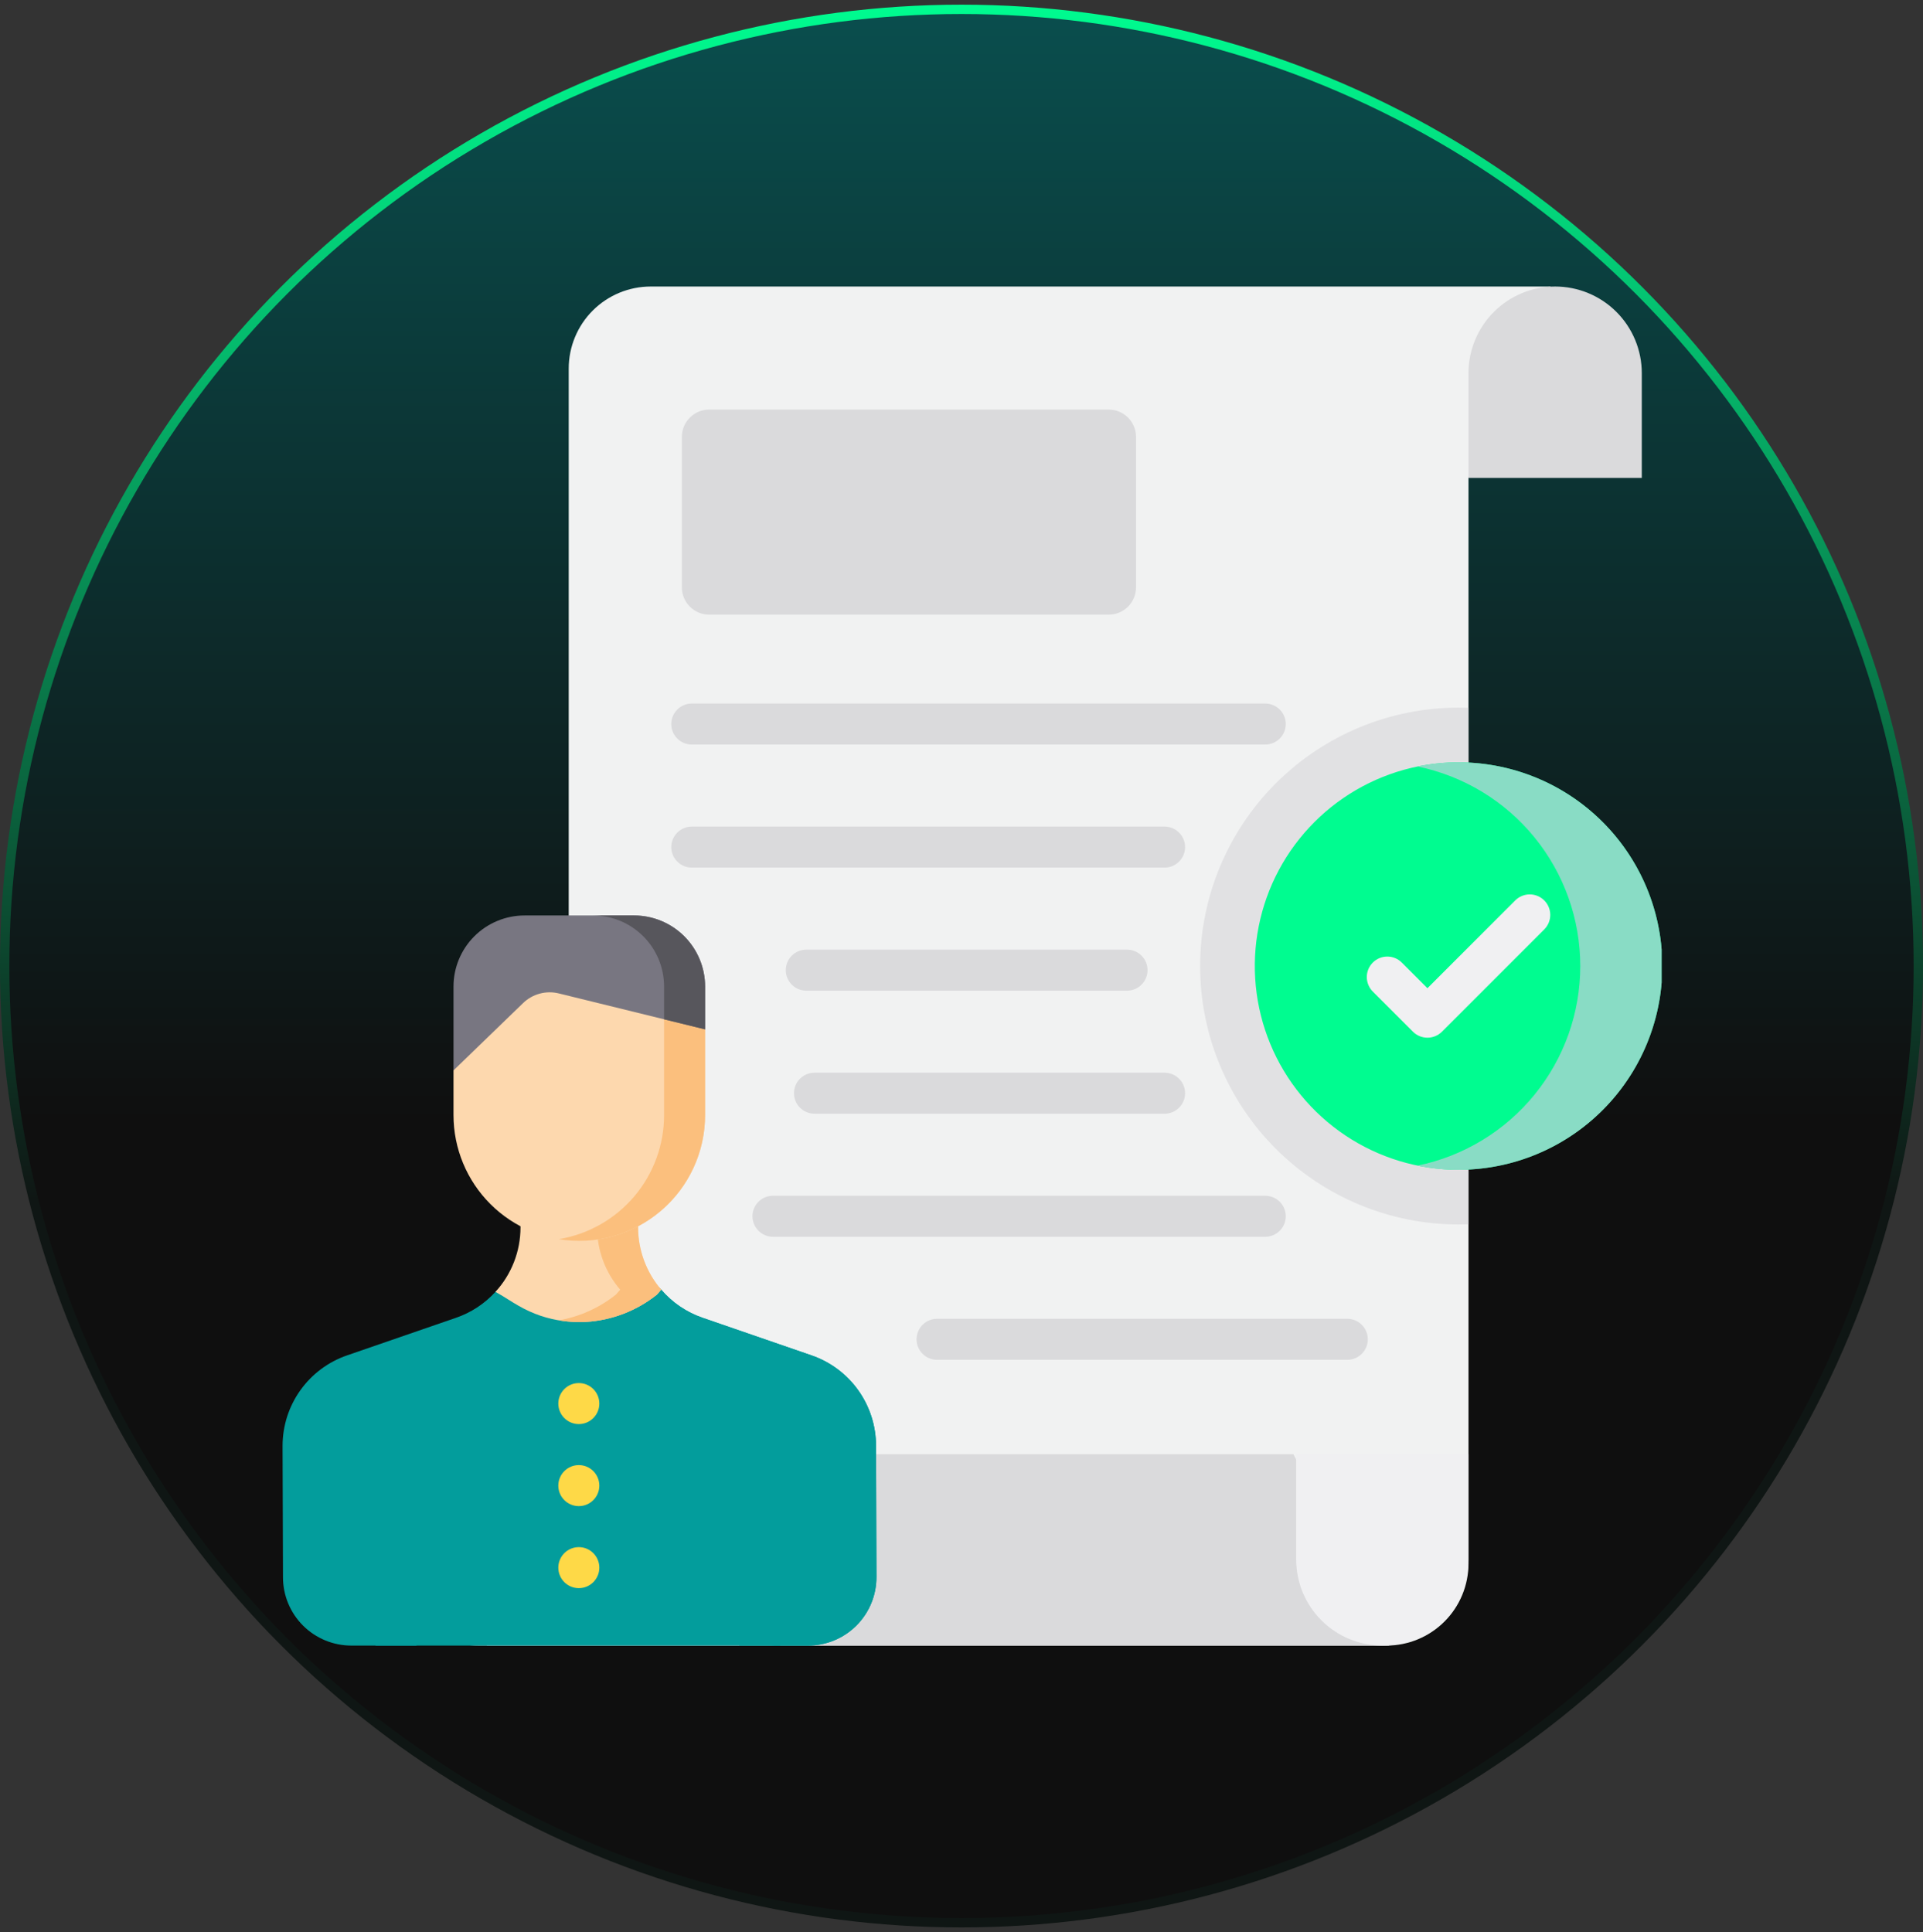 <svg xmlns="http://www.w3.org/2000/svg" width="206" height="207" viewBox="0 0 206 207" fill="none"><rect x="0" y="0" width="206" height="207" fill="#333333" stroke="none"/><circle cx="103" cy="103.5" r="102.5" fill="url(#paint0_linear_31_3605)" stroke="url(#paint1_linear_31_3605)"></circle><g clip-path="url(#clip0_31_3605)"><path d="M166.1 30.697L157.311 51.205V167.514C157.311 168.668 157.083 169.811 156.642 170.877C156.2 171.944 155.553 172.912 154.736 173.729C153.92 174.545 152.951 175.192 151.885 175.634C150.819 176.076 149.676 176.303 148.521 176.303H52.135L60.924 160.397V39.486C60.924 38.332 61.151 37.189 61.593 36.123C62.034 35.056 62.682 34.087 63.498 33.271C64.314 32.455 65.283 31.808 66.349 31.366C67.416 30.924 68.559 30.697 69.713 30.697H166.1Z" fill="#F1F2F2"></path><path d="M138.56 155.795H42.466V167.514C42.466 169.845 43.392 172.08 45.04 173.728C46.689 175.377 48.924 176.303 51.255 176.303H148.814" fill="#DADADC"></path><path d="M138.853 155.795V167.074C138.853 169.522 139.825 171.869 141.556 173.6C143.287 175.33 145.634 176.303 148.081 176.303C150.529 176.303 152.876 175.33 154.607 173.6C156.338 171.869 157.31 169.522 157.31 167.074V155.795" fill="#F0F0F2"></path><path d="M166.593 30.697C169.055 30.697 171.416 31.675 173.157 33.416C174.898 35.157 175.876 37.518 175.876 39.98V51.205H157.31V39.98C157.31 38.761 157.55 37.554 158.017 36.428C158.483 35.302 159.167 34.278 160.029 33.416C160.891 32.554 161.914 31.87 163.04 31.404C164.167 30.937 165.374 30.697 166.593 30.697ZM135.538 79.769H74.107C73.524 79.769 72.965 79.538 72.553 79.126C72.141 78.714 71.909 78.155 71.909 77.572C71.909 76.99 72.141 76.431 72.553 76.019C72.965 75.606 73.524 75.375 74.107 75.375H135.538C136.121 75.375 136.68 75.606 137.092 76.019C137.504 76.431 137.736 76.99 137.736 77.572C137.736 78.155 137.504 78.714 137.092 79.126C136.68 79.538 136.121 79.769 135.538 79.769ZM124.753 92.953H74.107C73.524 92.953 72.965 92.722 72.553 92.31C72.141 91.897 71.909 91.339 71.909 90.756C71.909 90.173 72.141 89.614 72.553 89.202C72.965 88.79 73.524 88.559 74.107 88.559H124.753C125.336 88.559 125.895 88.79 126.307 89.202C126.719 89.614 126.95 90.173 126.95 90.756C126.95 91.339 126.719 91.897 126.307 92.31C125.895 92.722 125.336 92.953 124.753 92.953ZM120.732 106.137H86.374C85.791 106.137 85.232 105.905 84.82 105.493C84.408 105.081 84.177 104.522 84.177 103.939C84.177 103.357 84.408 102.798 84.82 102.386C85.232 101.974 85.791 101.742 86.374 101.742H120.732C121.314 101.742 121.873 101.974 122.285 102.386C122.697 102.798 122.929 103.357 122.929 103.939C122.929 104.522 122.697 105.081 122.285 105.493C121.873 105.905 121.314 106.137 120.732 106.137ZM124.753 119.32H87.253C86.67 119.32 86.111 119.089 85.699 118.677C85.287 118.265 85.056 117.706 85.056 117.123C85.056 116.54 85.287 115.981 85.699 115.569C86.111 115.157 86.67 114.926 87.253 114.926H124.753C125.336 114.926 125.895 115.157 126.307 115.569C126.719 115.981 126.95 116.54 126.95 117.123C126.95 117.706 126.719 118.265 126.307 118.677C125.895 119.089 125.336 119.32 124.753 119.32ZM135.538 132.504H82.804C82.221 132.504 81.662 132.272 81.25 131.86C80.838 131.448 80.607 130.889 80.607 130.307C80.607 129.724 80.838 129.165 81.25 128.753C81.662 128.341 82.221 128.109 82.804 128.109H135.538C136.121 128.109 136.68 128.341 137.092 128.753C137.504 129.165 137.736 129.724 137.736 130.307C137.736 130.889 137.504 131.448 137.092 131.86C136.68 132.272 136.121 132.504 135.538 132.504ZM144.327 145.688H100.382C99.799 145.688 99.24 145.456 98.828 145.044C98.416 144.632 98.185 144.073 98.185 143.49C98.185 142.907 98.416 142.349 98.828 141.937C99.24 141.524 99.799 141.293 100.382 141.293H144.327C144.91 141.293 145.469 141.524 145.881 141.937C146.293 142.349 146.525 142.907 146.525 143.49C146.525 144.073 146.293 144.632 145.881 145.044C145.469 145.456 144.91 145.688 144.327 145.688Z" fill="#DADADC"></path><path d="M118.766 43.881H75.974C74.356 43.881 73.044 45.193 73.044 46.81V62.924C73.044 64.542 74.356 65.853 75.974 65.853H118.766C120.384 65.853 121.696 64.542 121.696 62.924V46.81C121.696 45.193 120.384 43.881 118.766 43.881Z" fill="#DADADC"></path><path d="M157.311 75.835V131.165C156.959 131.18 156.604 131.186 156.247 131.186C148.904 131.186 141.862 128.269 136.67 123.077C131.478 117.885 128.562 110.843 128.562 103.5C128.562 96.157 131.478 89.115 136.67 83.923C141.862 78.731 148.904 75.814 156.247 75.814C156.604 75.814 156.959 75.82 157.311 75.835Z" fill="#E1E1E3"></path><path d="M156.247 123.129C167.088 123.129 175.876 114.341 175.876 103.5C175.876 92.659 167.088 83.871 156.247 83.871C145.406 83.871 136.618 92.659 136.618 103.5C136.618 114.341 145.406 123.129 156.247 123.129Z" fill="white"></path><path d="M156.247 83.871C155.095 83.873 153.945 83.975 152.811 84.177C157.35 84.983 161.46 87.361 164.421 90.894C167.382 94.427 169.005 98.89 169.005 103.5C169.005 108.11 167.382 112.573 164.421 116.106C161.46 119.639 157.35 122.017 152.811 122.823C155.492 123.3 158.243 123.214 160.889 122.57C163.535 121.927 166.018 120.739 168.181 119.084C170.343 117.429 172.137 115.342 173.449 112.955C174.761 110.569 175.562 107.936 175.802 105.223C176.041 102.511 175.713 99.778 174.839 97.199C173.965 94.62 172.564 92.251 170.725 90.243C168.885 88.234 166.649 86.631 164.156 85.534C161.664 84.437 158.97 83.871 156.247 83.871Z" fill="#E1E1E3"></path><path d="M156.247 125.326C151.93 125.326 147.71 124.046 144.121 121.648C140.532 119.25 137.734 115.841 136.082 111.853C134.43 107.864 133.998 103.476 134.84 99.242C135.682 95.008 137.761 91.119 140.814 88.067C143.866 85.014 147.755 82.935 151.989 82.093C156.223 81.251 160.611 81.683 164.6 83.335C168.588 84.987 171.997 87.785 174.395 91.374C176.793 94.963 178.073 99.183 178.073 103.5C178.067 109.287 175.765 114.834 171.673 118.926C167.581 123.018 162.034 125.32 156.247 125.326Z" fill="#00FC90"></path><path d="M156.247 81.674C154.771 81.673 153.299 81.822 151.853 82.118C156.776 83.131 161.199 85.811 164.375 89.706C167.551 93.602 169.285 98.474 169.285 103.5C169.285 108.526 167.551 113.398 164.375 117.294C161.199 121.189 156.776 123.869 151.853 124.882C154.843 125.496 157.928 125.477 160.911 124.824C163.893 124.172 166.705 122.901 169.165 121.095C171.626 119.288 173.68 116.985 175.195 114.335C176.71 111.685 177.653 108.747 177.962 105.71C178.27 102.673 177.939 99.605 176.988 96.704C176.038 93.803 174.489 91.134 172.443 88.869C170.396 86.604 167.898 84.793 165.108 83.554C162.318 82.314 159.3 81.674 156.247 81.674Z" fill="#89DCC5"></path><path d="M152.914 111.177C152.331 111.177 151.772 110.946 151.36 110.533L147.067 106.241C146.862 106.037 146.699 105.795 146.587 105.528C146.476 105.261 146.418 104.974 146.417 104.685C146.416 104.395 146.473 104.109 146.583 103.841C146.694 103.574 146.856 103.331 147.061 103.126C147.265 102.922 147.508 102.76 147.776 102.649C148.043 102.539 148.33 102.482 148.619 102.483C148.909 102.484 149.195 102.541 149.462 102.653C149.729 102.765 149.971 102.928 150.175 103.133L152.914 105.873L162.319 96.467C162.523 96.263 162.765 96.101 163.032 95.99C163.299 95.88 163.584 95.823 163.873 95.823C164.161 95.823 164.447 95.88 164.714 95.99C164.98 96.101 165.223 96.263 165.427 96.467C165.631 96.671 165.793 96.913 165.903 97.18C166.013 97.446 166.07 97.732 166.07 98.021C166.07 98.309 166.013 98.595 165.903 98.862C165.793 99.128 165.631 99.37 165.427 99.574L154.468 110.533C154.056 110.946 153.497 111.177 152.914 111.177Z" fill="#F0F0F2"></path><path d="M93.889 168.955C93.892 169.919 93.705 170.874 93.338 171.765C92.971 172.656 92.432 173.467 91.752 174.149C91.071 174.832 90.263 175.373 89.373 175.743C88.483 176.113 87.528 176.303 86.564 176.303H37.639C35.7 176.303 33.841 175.534 32.468 174.166C31.095 172.797 30.321 170.94 30.314 169.002L30.27 154.901C30.27 152.768 30.936 150.687 32.175 148.949C33.414 147.212 35.164 145.905 37.182 145.21L48.848 141.185C50.466 140.628 51.919 139.674 53.072 138.41C54.763 136.562 60.153 134.115 60.153 131.493L55.759 124.154H68.356L63.962 131.493C63.962 134.004 69.27 136.356 70.832 138.173C72.016 139.554 73.547 140.594 75.268 141.185L86.934 145.21C88.951 145.905 90.701 147.212 91.941 148.949C93.179 150.687 93.845 152.768 93.845 154.901L93.889 168.955Z" fill="#039D9C"></path><path d="M93.845 154.901C93.845 152.768 93.179 150.687 91.941 148.949C90.701 147.212 88.951 145.905 86.934 145.21L75.268 141.185C73.547 140.594 72.016 139.554 70.832 138.173C69.27 136.356 63.962 134.004 63.962 131.493L68.356 124.154H63.962L59.86 131.004L60.153 131.493C60.145 131.866 60.048 132.232 59.87 132.56C61.013 134.666 65.1 136.616 66.438 138.173C67.621 139.554 69.152 140.594 70.873 141.185L82.539 145.21C84.557 145.905 86.307 147.212 87.546 148.949C88.785 150.687 89.451 152.768 89.45 154.901L89.494 168.955C89.497 169.919 89.31 170.874 88.943 171.765C88.577 172.656 88.038 173.467 87.357 174.149C86.677 174.832 85.868 175.373 84.978 175.743C84.088 176.113 83.134 176.303 82.17 176.303H86.564C87.528 176.303 88.483 176.113 89.373 175.743C90.263 175.373 91.071 174.832 91.752 174.149C92.432 173.467 92.971 172.656 93.338 171.765C93.705 170.874 93.892 169.919 93.889 168.955L93.845 154.901Z" fill="#039D9C"></path><path d="M70.832 138.173L70.369 138.706C68.195 140.443 65.536 141.464 62.758 141.627C61.118 141.713 59.476 141.491 57.917 140.973C57.089 140.689 56.29 140.325 55.532 139.887C54.771 139.458 54.054 138.954 53.292 138.53C53.219 138.489 53.146 138.449 53.072 138.41C54.801 136.522 55.76 134.054 55.759 131.493V124.154H68.356V131.493C68.355 133.944 69.234 136.314 70.832 138.173Z" fill="#FDD8AE"></path><path d="M68.356 131.493V124.154H63.962V131.493C63.961 133.944 64.839 136.314 66.438 138.173L65.975 138.706C64.201 140.12 62.101 141.065 59.867 141.456C60.821 141.62 61.791 141.678 62.758 141.627C65.536 141.464 68.195 140.443 70.369 138.706L70.832 138.173C69.234 136.314 68.355 133.944 68.356 131.493Z" fill="#FBBF7D"></path><path d="M71.14 105.697L75.534 110.285V119.467C75.534 123.041 74.114 126.469 71.587 128.996C69.06 131.523 65.632 132.943 62.058 132.943C58.483 132.943 55.056 131.523 52.528 128.996C50.001 126.469 48.581 123.041 48.581 119.467V114.68L52.976 105.697C52.976 101.49 51.991 102.475 56.198 102.475H67.917C72.124 102.475 71.14 101.49 71.14 105.697Z" fill="#FDD8AE"></path><path d="M71.14 105.697V119.467C71.14 122.66 70.006 125.749 67.94 128.185C65.874 130.62 63.011 132.242 59.86 132.762C61.79 133.082 63.766 132.978 65.651 132.457C67.536 131.935 69.285 131.01 70.777 129.745C72.268 128.48 73.466 126.905 74.288 125.13C75.109 123.355 75.535 121.423 75.534 119.467V110.285L71.14 105.697ZM56.198 102.475C54.19 102.475 53.366 102.251 53.052 102.475H56.198ZM68.658 102.464C70.183 102.697 71.14 103.469 71.14 105.697C71.14 101.758 72.002 102.37 68.658 102.464Z" fill="#FBBF7D"></path><path d="M75.534 105.697V110.285L59.866 106.433C59.192 106.267 58.487 106.274 57.817 106.455C57.147 106.636 56.533 106.984 56.034 107.467L48.581 114.68V105.697C48.581 103.677 49.384 101.74 50.812 100.311C52.241 98.883 54.178 98.08 56.198 98.08H67.917C69.937 98.08 71.875 98.883 73.303 100.311C74.732 101.74 75.534 103.677 75.534 105.697Z" fill="#787681"></path><path d="M67.917 98.08H63.523C65.543 98.08 67.48 98.883 68.909 100.311C70.337 101.74 71.14 103.677 71.14 105.697V109.205L75.534 110.285V105.697C75.534 103.677 74.732 101.74 73.303 100.311C71.875 98.883 69.937 98.08 67.917 98.08Z" fill="#57565C"></path><path d="M83.591 165.612V176.303H79.196V165.612C79.196 165.03 79.428 164.471 79.84 164.059C80.252 163.647 80.811 163.415 81.394 163.415C81.976 163.415 82.535 163.647 82.947 164.059C83.359 164.471 83.591 165.03 83.591 165.612ZM44.626 165.612V176.303H40.231V165.612C40.231 165.03 40.463 164.471 40.875 164.059C41.287 163.647 41.846 163.415 42.429 163.415C43.011 163.415 43.57 163.647 43.982 164.059C44.395 164.471 44.626 165.03 44.626 165.612Z" fill="#039D9C"></path><path d="M62.006 152.572C63.22 152.572 64.203 151.589 64.203 150.375C64.203 149.161 63.22 148.178 62.006 148.178C60.793 148.178 59.809 149.161 59.809 150.375C59.809 151.589 60.793 152.572 62.006 152.572Z" fill="#FED947"></path><path d="M62.006 161.361C63.22 161.361 64.203 160.378 64.203 159.164C64.203 157.951 63.22 156.967 62.006 156.967C60.793 156.967 59.809 157.951 59.809 159.164C59.809 160.378 60.793 161.361 62.006 161.361Z" fill="#FED947"></path><path d="M62.006 170.15C63.22 170.15 64.203 169.167 64.203 167.953C64.203 166.74 63.22 165.756 62.006 165.756C60.793 165.756 59.809 166.74 59.809 167.953C59.809 169.167 60.793 170.15 62.006 170.15Z" fill="#FED947"></path></g><defs><linearGradient id="paint0_linear_31_3605" x1="103" y1="-148.5" x2="103" y2="236" gradientUnits="userSpaceOnUse"><stop stop-color="#039D9C"></stop><stop offset="0.699" stop-color="#0F0F0F"></stop></linearGradient><linearGradient id="paint1_linear_31_3605" x1="103" y1="0.5" x2="103" y2="128.5" gradientUnits="userSpaceOnUse"><stop stop-color="#00FC90"></stop><stop offset="1" stop-color="#0F1614"></stop></linearGradient><clipPath id="clip0_31_3605"><rect width="150" height="150" fill="white" transform="translate(28 28.5)"></rect></clipPath></defs></svg>
